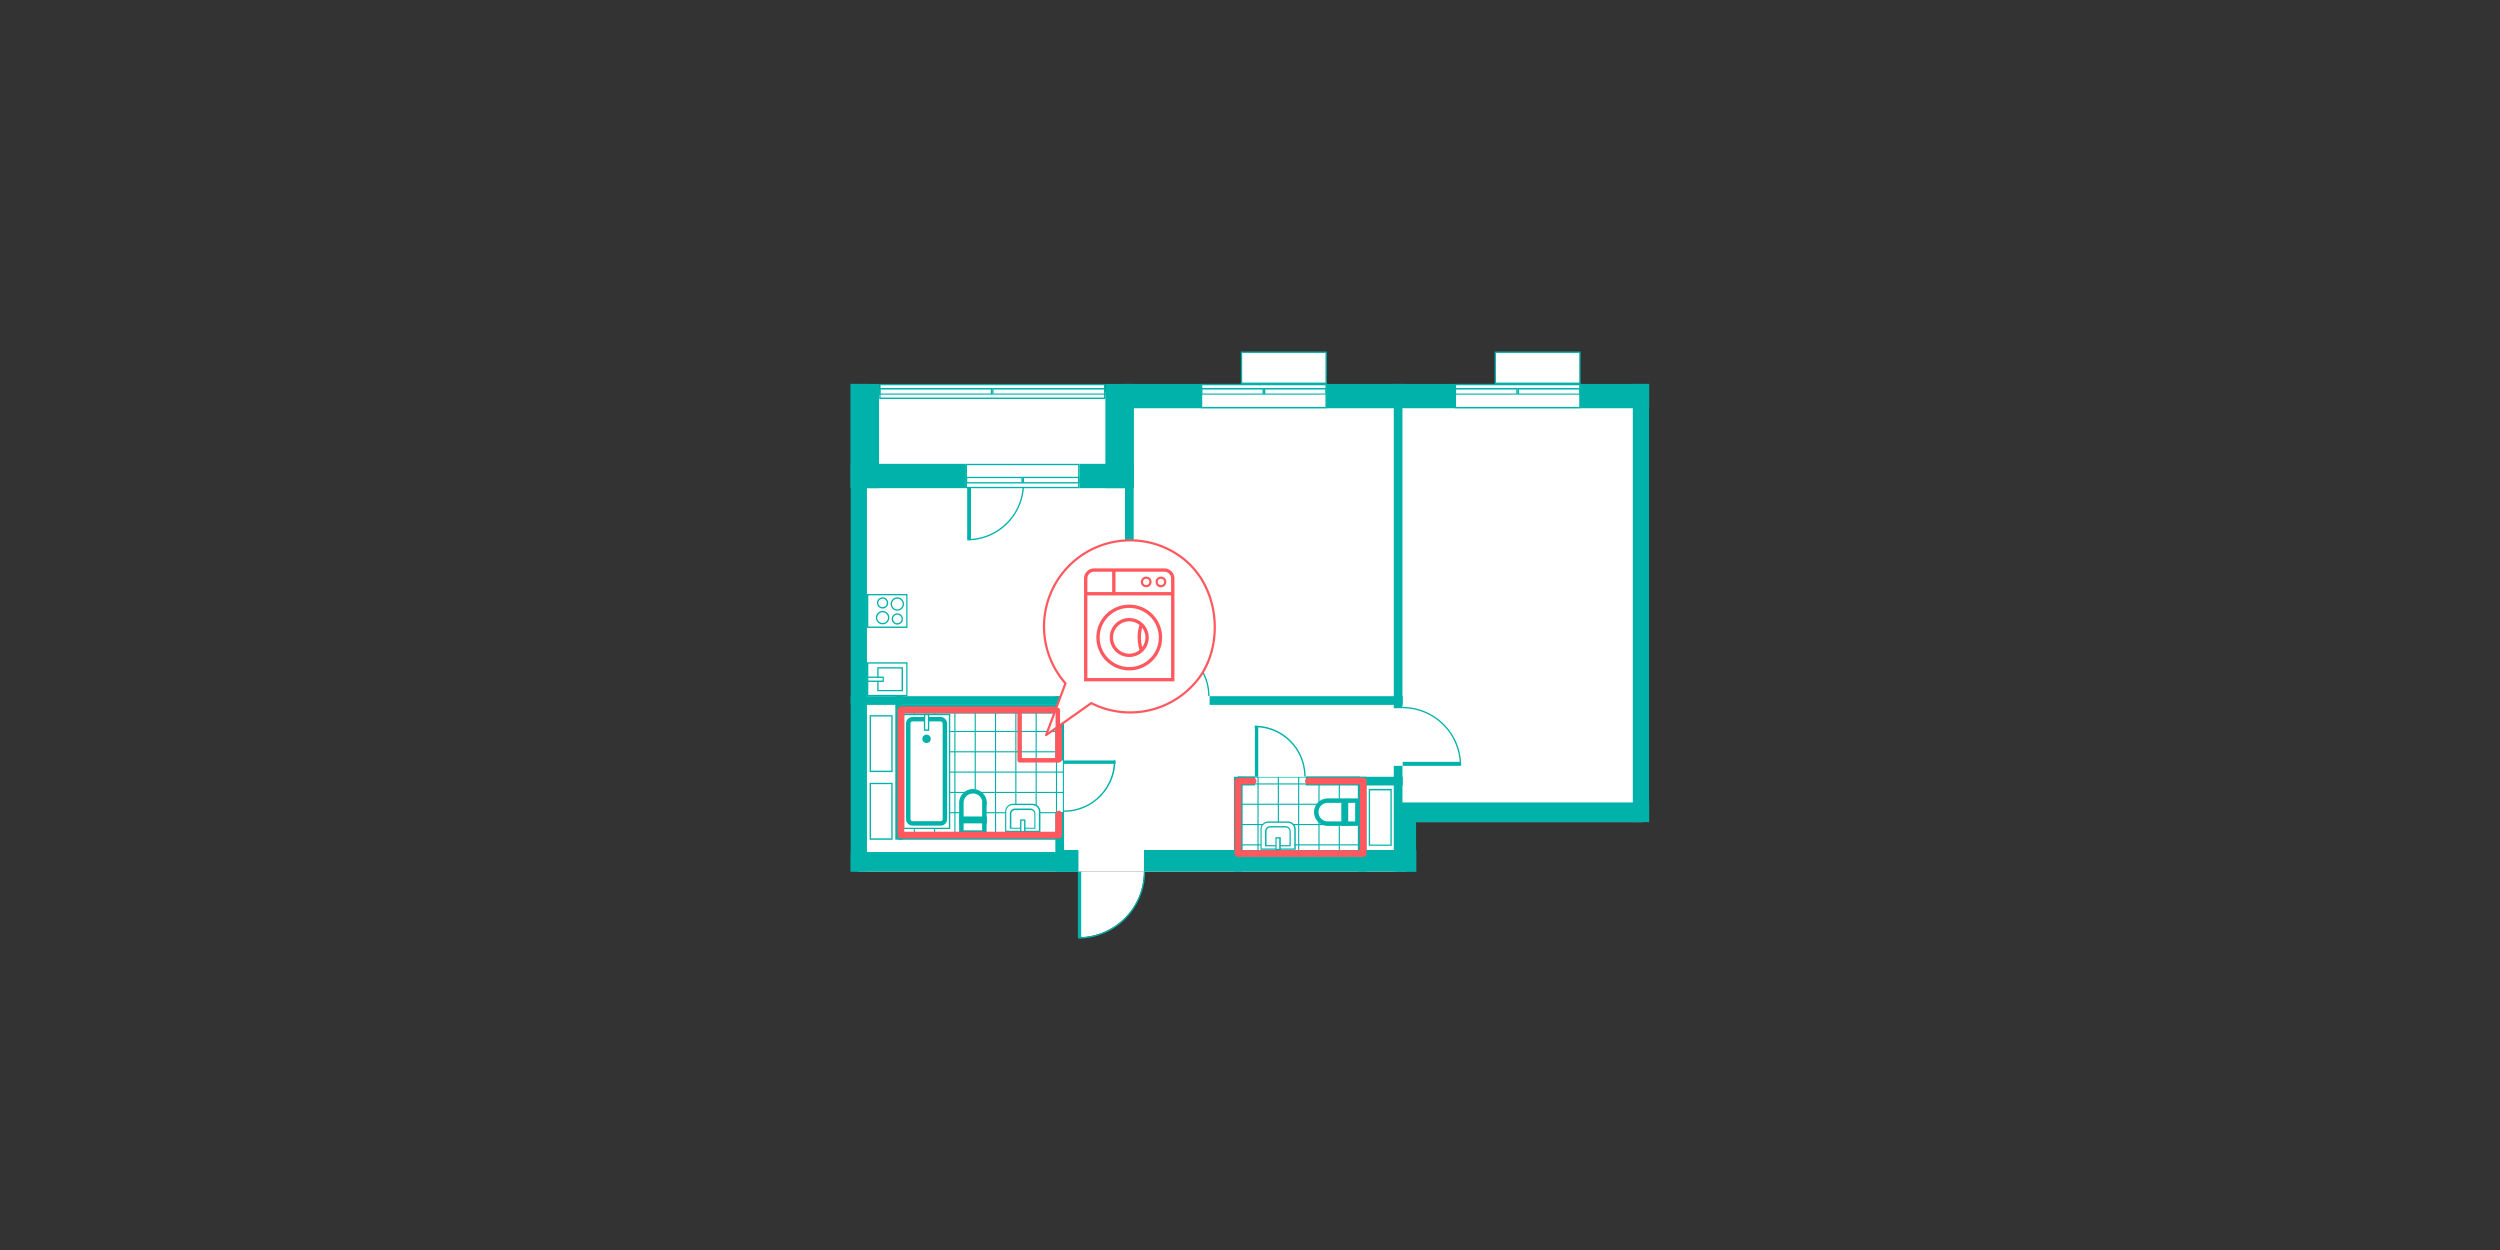 <svg xmlns="http://www.w3.org/2000/svg" viewBox="0 0 830.58 415.29"><rect x="0" y="0" width="830.58" height="415.29" fill="#333333" stroke="none"/><defs><style>.cls-1{fill:none;}.cls-2,.cls-5,.cls-6,.cls-9{fill:#fff;}.cls-10,.cls-11,.cls-12,.cls-3,.cls-7,.cls-8{fill:none;}.cls-3,.cls-6,.cls-7{stroke:#00b2a9;}.cls-10,.cls-11,.cls-3{stroke-miterlimit:7.42;}.cls-3{stroke-width:0.37px;}.cls-4{fill:#00b2a9;}.cls-5{fill-rule:evenodd;}.cls-6,.cls-7{stroke-miterlimit:2.97;}.cls-12,.cls-6,.cls-7{stroke-width:1.48px;}.cls-10,.cls-11,.cls-12,.cls-8,.cls-9{stroke:#ff585f;}.cls-12,.cls-8{stroke-linecap:round;}.cls-12,.cls-8,.cls-9{stroke-linejoin:round;}.cls-8{stroke-width:2.22px;}.cls-11,.cls-9{stroke-width:0.74px;}.cls-10{stroke-width:1.11px;}</style></defs><g id="Слой_2" data-name="Слой 2"><g id="Layer_1" data-name="Layer 1"><rect class="cls-1" width="830.58" height="415.29"/><g id="_2К11" data-name="2К11"><rect class="cls-2" x="430.42" y="130.08" width="115.39" height="143.05"/><rect class="cls-2" x="285.07" y="130.08" width="181.99" height="159.52"/><line class="cls-3" x1="317.25" y1="276.76" x2="317.25" y2="236.27"/><line class="cls-3" x1="310.5" y1="276.76" x2="310.5" y2="236.27"/><line class="cls-3" x1="303.76" y1="276.76" x2="303.76" y2="236.27"/><line class="cls-3" x1="324" y1="276.76" x2="324" y2="236.27"/><line class="cls-3" x1="330.75" y1="276.76" x2="330.75" y2="236.27"/><line class="cls-3" x1="337.5" y1="276.76" x2="337.5" y2="236.27"/><line class="cls-3" x1="344.25" y1="276.76" x2="344.25" y2="236.27"/><line class="cls-3" x1="353.29" y1="263.27" x2="299.97" y2="263.27"/><line class="cls-3" x1="353.29" y1="270.01" x2="299.97" y2="270.01"/><line class="cls-3" x1="353.29" y1="276.76" x2="299.97" y2="276.76"/><line class="cls-3" x1="353.29" y1="256.52" x2="299.97" y2="256.52"/><line class="cls-3" x1="353.29" y1="249.77" x2="299.97" y2="249.77"/><line class="cls-3" x1="353.29" y1="243.02" x2="299.97" y2="243.02"/><line class="cls-3" x1="353.29" y1="236.27" x2="299.97" y2="236.27"/><line class="cls-3" x1="351" y1="276.76" x2="351" y2="236.27"/><line class="cls-3" x1="353.29" y1="276.76" x2="353.29" y2="236.27"/><line class="cls-3" x1="451.7" y1="287.44" x2="411.21" y2="287.44"/><line class="cls-3" x1="451.7" y1="280.69" x2="411.21" y2="280.69"/><line class="cls-3" x1="451.7" y1="273.94" x2="411.21" y2="273.94"/><line class="cls-3" x1="451.7" y1="267.2" x2="411.21" y2="267.2"/><line class="cls-3" x1="438.21" y1="258.15" x2="438.21" y2="287.52"/><line class="cls-3" x1="444.96" y1="258.15" x2="444.96" y2="287.52"/><line class="cls-3" x1="451.7" y1="258.15" x2="451.7" y2="287.52"/><line class="cls-3" x1="431.46" y1="258.15" x2="431.46" y2="287.52"/><line class="cls-3" x1="424.71" y1="258.15" x2="424.71" y2="287.52"/><line class="cls-3" x1="417.96" y1="258.15" x2="417.96" y2="287.52"/><line class="cls-3" x1="411.21" y1="258.15" x2="411.21" y2="287.52"/><line class="cls-3" x1="451.7" y1="260.45" x2="411.21" y2="260.45"/><line class="cls-3" x1="451.7" y1="258.15" x2="411.21" y2="258.15"/><rect class="cls-4" x="282.62" y="283.07" width="75.57" height="6.53"/><rect class="cls-4" x="463.27" y="266.6" width="84.62" height="6.53"/><rect class="cls-4" x="463.94" y="270.01" width="6.53" height="19.58"/><rect class="cls-4" x="353.52" y="282.4" width="4.75" height="7.19"/><rect class="cls-4" x="380.07" y="282.4" width="90.47" height="7.19"/><rect class="cls-4" x="282.62" y="127.55" width="5.41" height="161.96"/><rect class="cls-4" x="542.47" y="127.55" width="5.41" height="145.57"/><rect class="cls-4" x="282.62" y="154.1" width="38.27" height="8.08"/><rect class="cls-4" x="358.63" y="154.1" width="18.02" height="8.08"/><rect class="cls-4" x="282.62" y="127.55" width="9.42" height="34.63"/><rect class="cls-4" x="367.24" y="127.55" width="9.42" height="34.63"/><rect class="cls-4" x="373.39" y="127.55" width="174.5" height="8.08"/><rect class="cls-4" x="350.62" y="231.3" width="2.89" height="21.36"/><rect class="cls-4" x="463.05" y="254.44" width="2.89" height="35.08"/><rect class="cls-4" x="451.11" y="258.07" width="2.89" height="31.52"/><rect class="cls-4" x="409.95" y="258.07" width="2.89" height="31.52"/><rect class="cls-4" x="372.43" y="231.3" width="12.61" height="2.89"/><rect class="cls-4" x="401.87" y="231.3" width="64.15" height="2.89"/><rect class="cls-4" x="373.76" y="131.86" width="2.89" height="102.34"/><rect class="cls-4" x="463.05" y="127.55" width="2.89" height="107.75"/><rect class="cls-4" x="350.62" y="269.79" width="2.89" height="19.8"/><rect class="cls-4" x="282.62" y="231.3" width="72.9" height="2.89"/><rect class="cls-4" x="298.56" y="276.54" width="54.88" height="2.45"/><rect class="cls-4" x="297.45" y="231.3" width="2.45" height="47.68"/><rect class="cls-4" x="297.67" y="234.19" width="55.77" height="2.89"/><path class="cls-5" d="M380.07,289.59a21.79,21.79,0,0,1-21.81,21.8v-21.8Z"/><rect class="cls-4" x="358.11" y="289.59" width="1.11" height="21.8"/><path class="cls-4" d="M358.19,311.84a22.27,22.27,0,0,0,22.25-22.25H380a21.79,21.79,0,0,1-21.8,21.8v.45Z"/><path class="cls-5" d="M353.52,252.66v17a16.9,16.9,0,0,0,16.91-16.91"/><rect class="cls-4" x="353.52" y="252.66" width="17.06" height="1.11"/><path class="cls-4" d="M370.05,252.73a16.54,16.54,0,0,1-16.53,16.54v.45a17.05,17.05,0,0,0,17.05-17.06h-.52Z"/><path class="cls-5" d="M372.43,231.3H355.52a16.74,16.74,0,0,1,16.76-16.76"/><rect class="cls-4" x="371.24" y="214.39" width="1.11" height="16.91"/><path class="cls-4" d="M372.43,214a17.38,17.38,0,0,0-17.36,17.35h.45a16.9,16.9,0,0,1,16.91-16.91V214Z"/><path class="cls-5" d="M385,231.3h16.91a16.74,16.74,0,0,0-16.76-16.76"/><rect class="cls-4" x="384.96" y="214.39" width="1.11" height="16.91"/><path class="cls-4" d="M385,214.84a16.39,16.39,0,0,1,16.39,16.39h.44a16.89,16.89,0,0,0-16.9-16.91v.45H385Z"/><rect class="cls-4" x="411.29" y="258.07" width="5.64" height="2.89"/><rect class="cls-4" x="433.83" y="258.07" width="32.19" height="2.89"/><path class="cls-5" d="M416.92,258.07h16.91a16.74,16.74,0,0,0-16.76-16.76"/><rect class="cls-4" x="416.92" y="241.17" width="1.11" height="16.91"/><path class="cls-4" d="M416.92,241.61A16.39,16.39,0,0,1,433.31,258h.45a16.91,16.91,0,0,0-16.91-16.91v.45h.07Z"/><path class="cls-5" d="M466,254.44V235.31a19.06,19.06,0,0,1,19.06,19.06"/><rect class="cls-4" x="466.02" y="253.11" width="19.06" height="1.33"/><path class="cls-4" d="M485.45,254.37a19.53,19.53,0,0,0-19.51-19.51v.45A19.06,19.06,0,0,1,485,254.37Z"/><rect class="cls-2" x="292.34" y="127.78" width="74.68" height="4.52"/><path class="cls-4" d="M366.79,128v4.08H292.56V128h74.23m.45-.45H292.11v5h75.13v-5Z"/><path class="cls-4" d="M329.19,129.41v1.33H292.48v-1.33h36.71m.45-.52H292v2.22h37.6v-2.22Z"/><path class="cls-4" d="M366.79,129.41v1.33H330.08v-1.33h36.71m.45-.52h-37.6v2.22h37.6v-2.22Z"/><rect class="cls-2" x="399.2" y="127.78" width="41.38" height="7.64"/><path class="cls-4" d="M440.36,128v7.19H399.42V128h40.94m.44-.45H399v8.09H440.8v-8.09Z"/><path class="cls-4" d="M419.44,129.41v1.33h-20v-1.33h20m.45-.52H399v2.22h20.91v-2.22Z"/><path class="cls-4" d="M440.36,129.41v1.33h-20v-1.33h20m.44-.52H419.89v2.22H440.8v-2.22Z"/><rect class="cls-2" x="483.52" y="127.78" width="41.38" height="7.64"/><path class="cls-4" d="M524.68,128v7.19H483.74V128h40.94m.44-.45H483.3v8.09h41.82v-8.09Z"/><path class="cls-4" d="M503.76,129.41v1.33h-20v-1.33h20m.45-.52H483.3v2.22h20.91v-2.22Z"/><path class="cls-4" d="M524.68,129.41v1.33h-20v-1.33h20m.44-.52H504.21v2.22h20.91v-2.22Z"/><path class="cls-5" d="M321.33,160.63H339.8A18.39,18.39,0,0,1,321.41,179"/><rect class="cls-4" x="321.33" y="160.63" width="1.26" height="18.47"/><path class="cls-4" d="M321.33,179.54a18.89,18.89,0,0,0,18.91-18.91h-.44a18.46,18.46,0,0,1-18.47,18.46v.45Z"/><rect class="cls-2" x="288.26" y="220.25" width="13.05" height="10.83"/><path class="cls-4" d="M301.09,220.48v10.38H288.48V220.48h12.61m.44-.45H288V231.3h13.5V220Z"/><rect class="cls-2" x="291.59" y="221.88" width="8.08" height="7.56"/><path class="cls-4" d="M299.53,222.11v7.12h-7.64v-7.12h7.64m.44-.45h-8.52v8H300v-8Z"/><rect class="cls-2" x="288.26" y="225" width="5.19" height="1.33"/><path class="cls-4" d="M293.23,225.22v.89h-4.75v-.89h4.75m.44-.44H288v1.78h5.64v-1.78Z"/><rect class="cls-2" x="288.26" y="197.56" width="13.05" height="10.83"/><path class="cls-4" d="M301.09,197.78v10.38H288.48V197.78h12.61m.44-.44H288v11.27h13.5V197.34Z"/><path class="cls-2" d="M298.12,202.75a2,2,0,1,1,2-2A2,2,0,0,1,298.12,202.75Z"/><path class="cls-4" d="M298.12,198.9a1.78,1.78,0,1,1-1.78,1.77,1.8,1.8,0,0,1,1.78-1.77m0-.45a2.23,2.23,0,0,0-2.22,2.22,2.22,2.22,0,1,0,2.22-2.22Z"/><circle class="cls-2" cx="298.12" cy="205.64" r="1.63"/><path class="cls-4" d="M298.12,204.23a1.41,1.41,0,0,1,1.41,1.41,1.41,1.41,0,1,1-1.41-1.41m0-.44a1.86,1.86,0,1,0,1.85,1.85,1.83,1.83,0,0,0-1.85-1.85Z"/><path class="cls-2" d="M293.23,207.28a2,2,0,1,1,2-2A2,2,0,0,1,293.23,207.28Z"/><path class="cls-4" d="M293.23,203.42a1.78,1.78,0,1,1-1.78,1.78,1.8,1.8,0,0,1,1.78-1.78m0-.45A2.23,2.23,0,0,0,291,205.2a2.23,2.23,0,1,0,2.23-2.23Z"/><path class="cls-2" d="M293.23,201.94a1.64,1.64,0,1,1,0-3.27,1.64,1.64,0,0,1,0,3.27Z"/><path class="cls-4" d="M293.23,198.9a1.4,1.4,0,0,1,1.4,1.4,1.41,1.41,0,1,1-1.4-1.4m0-.45a1.86,1.86,0,1,0,1.85,1.85,1.84,1.84,0,0,0-1.85-1.85Z"/><rect class="cls-2" x="300.2" y="237.38" width="15.28" height="37.82"/><path class="cls-4" d="M315.25,237.61V275H300.42V237.61h14.83m.45-.45H300v38.27H315.7V237.16Z"/><path class="cls-6" d="M303.16,273.57h9.35a1.42,1.42,0,0,0,1.41-1.48V240.42a1.48,1.48,0,0,0-1.41-1.48h-9.35a1.43,1.43,0,0,0-1.41,1.48v31.67A1.47,1.47,0,0,0,303.16,273.57Z"/><circle class="cls-7" cx="307.83" cy="245.47" r="0.67"/><rect class="cls-2" x="307.17" y="237.38" width="1.33" height="5.19"/><path class="cls-4" d="M308.28,237.61v4.74h-.89v-4.74h.89m.44-.45h-1.78v5.64h1.78v-5.64Z"/><path class="cls-6" d="M327.12,266.75a3.86,3.86,0,0,0-7.72,0v9.64c0,.15,0,.22.23.22h7.19c.15,0,.22,0,.22-.22v-9.64h.08Z"/><path class="cls-7" d="M327.12,272h-7.64v.81h7.64Z"/><path class="cls-6" d="M441.1,266a3.75,3.75,0,0,0-3.78,3.78,3.81,3.81,0,0,0,3.78,3.86h9.64c.15,0,.22,0,.22-.22v-7.2c0-.15,0-.22-.22-.22Z"/><path class="cls-7" d="M446.36,266.6v7h.82v-7Z"/><path class="cls-2" d="M334.16,276.32v-6.6a2.35,2.35,0,0,1,2.37-2.38H343a2.35,2.35,0,0,1,2.37,2.38v6.6h-11.2Z"/><path class="cls-4" d="M343,267.49a2.16,2.16,0,0,1,2.15,2.15V276H334.31v-6.38a2.15,2.15,0,0,1,2.15-2.15h6.45m.08-.44h-6.46a2.62,2.62,0,0,0-2.59,2.59v6.83h11.72v-6.83a2.63,2.63,0,0,0-2.6-2.59Z"/><path class="cls-2" d="M335.72,275.13v-4.82a1.48,1.48,0,0,1,1.48-1.48h5.19a1.49,1.49,0,0,1,1.49,1.48v4.82Z"/><path class="cls-4" d="M342.39,269.12a1.25,1.25,0,0,1,1.26,1.26V275H336v-4.6a1.25,1.25,0,0,1,1.26-1.26h5.19m-.08-.52H337.2a1.73,1.73,0,0,0-1.7,1.71v5H344v-5a1.73,1.73,0,0,0-1.7-1.71Z"/><rect class="cls-2" x="339.13" y="272.46" width="1.33" height="3.86"/><path class="cls-4" d="M340.24,272.68v3.41h-.89v-3.41h.89m.45-.44h-1.78v4.3h1.78v-4.3Z"/><path class="cls-2" d="M419,282.1v-6.6a2.34,2.34,0,0,1,2.37-2.37h6.45a2.35,2.35,0,0,1,2.38,2.37v6.6H419Z"/><path class="cls-4" d="M427.82,273.35A2.16,2.16,0,0,1,430,275.5v6.38H419.15V275.5a2.15,2.15,0,0,1,2.15-2.15h6.45m.07-.44h-6.45a2.62,2.62,0,0,0-2.59,2.59v6.82h11.71V275.5a2.62,2.62,0,0,0-2.59-2.59Z"/><path class="cls-2" d="M420.56,281v-4.82a1.48,1.48,0,0,1,1.48-1.48h5.19a1.48,1.48,0,0,1,1.48,1.48V281Z"/><path class="cls-4" d="M427.16,274.91a1.25,1.25,0,0,1,1.26,1.26v4.6h-7.64v-4.6a1.25,1.25,0,0,1,1.26-1.26h5.19m-.07-.45H422a1.73,1.73,0,0,0-1.71,1.71v5h8.53v-5a1.73,1.73,0,0,0-1.71-1.71Z"/><rect class="cls-2" x="423.89" y="278.32" width="1.33" height="3.86"/><path class="cls-4" d="M425,278.54V282h-.89v-3.41H425m.52-.44h-1.78v4.3h1.78v-4.3Z"/><path class="cls-4" d="M296.12,260.52v18h-6.75v-18h6.75m.44-.44h-7.64V279h7.64V260.08Z"/><path class="cls-4" d="M296.12,238.05v18h-6.75v-18h6.75m.44-.44h-7.64v18.91h7.64V237.61Z"/><path class="cls-4" d="M461.94,262.6v18h-6.75v-18h6.75m.44-.52h-7.64V281h7.64V262.08Z"/><rect class="cls-2" x="321.11" y="154.33" width="37.38" height="7.64"/><path class="cls-4" d="M358.19,154.55v7.19H321.26v-7.19h36.93m.44-.45H320.81v8.09h37.82V154.1Z"/><path class="cls-4" d="M339.35,158.85v1.33h-18v-1.33h18m.45-.45H320.89v2.23H339.8V158.4Z"/><path class="cls-4" d="M358.19,158.85v1.33h-18v-1.33h18m.44-.45H339.72v2.23h18.91V158.4Z"/><rect class="cls-2" x="412.47" y="117.02" width="28.11" height="10.38"/><path class="cls-4" d="M440.36,117.25v9.86H412.7v-9.86h27.66m.44-.45H412.25v10.83H440.8V116.8Z"/><rect class="cls-2" x="496.79" y="117.02" width="28.11" height="10.38"/><path class="cls-4" d="M524.68,117.25v9.86H497v-9.86h27.66m.44-.45H496.57v10.83h28.55V116.8Z"/></g><polyline class="cls-8" points="351.74 270.46 351.74 277.43 299.31 277.43 299.31 235.83 351.74 235.83 351.74 252.22"/><polyline class="cls-8" points="434.72 259.48 452.89 259.48 452.89 283.58 411.29 283.58 411.29 259.48 416.33 259.48"/><path class="cls-9" d="M354,227l-6.45,17.21,15-10.61a28.56,28.56,0,0,0,35.52-8c8.53-11,7.42-30.4-5.11-40.12a28.62,28.62,0,0,0-39,41.53Z"/><path class="cls-10" d="M363.45,189.4h23.44a2.79,2.79,0,0,1,2.74,2.75v33.66H360.71V192.15a2.79,2.79,0,0,1,2.74-2.75Z"/><line class="cls-10" x1="360.71" y1="197.26" x2="389.63" y2="197.26"/><line class="cls-10" x1="370.05" y1="189.4" x2="370.05" y2="197.26"/><circle class="cls-11" cx="380.81" cy="193.33" r="1.41"/><circle class="cls-11" cx="385.7" cy="193.33" r="1.41"/><circle class="cls-10" cx="375.17" cy="211.8" r="10.38"/><circle class="cls-10" cx="375.17" cy="211.8" r="5.93"/><path class="cls-10" d="M379.25,207.35a12.92,12.92,0,0,0-.74,4.37,14.46,14.46,0,0,0,.74,4.53"/><rect class="cls-12" x="338.76" y="235.9" width="12.68" height="16.69"/></g></g></svg>